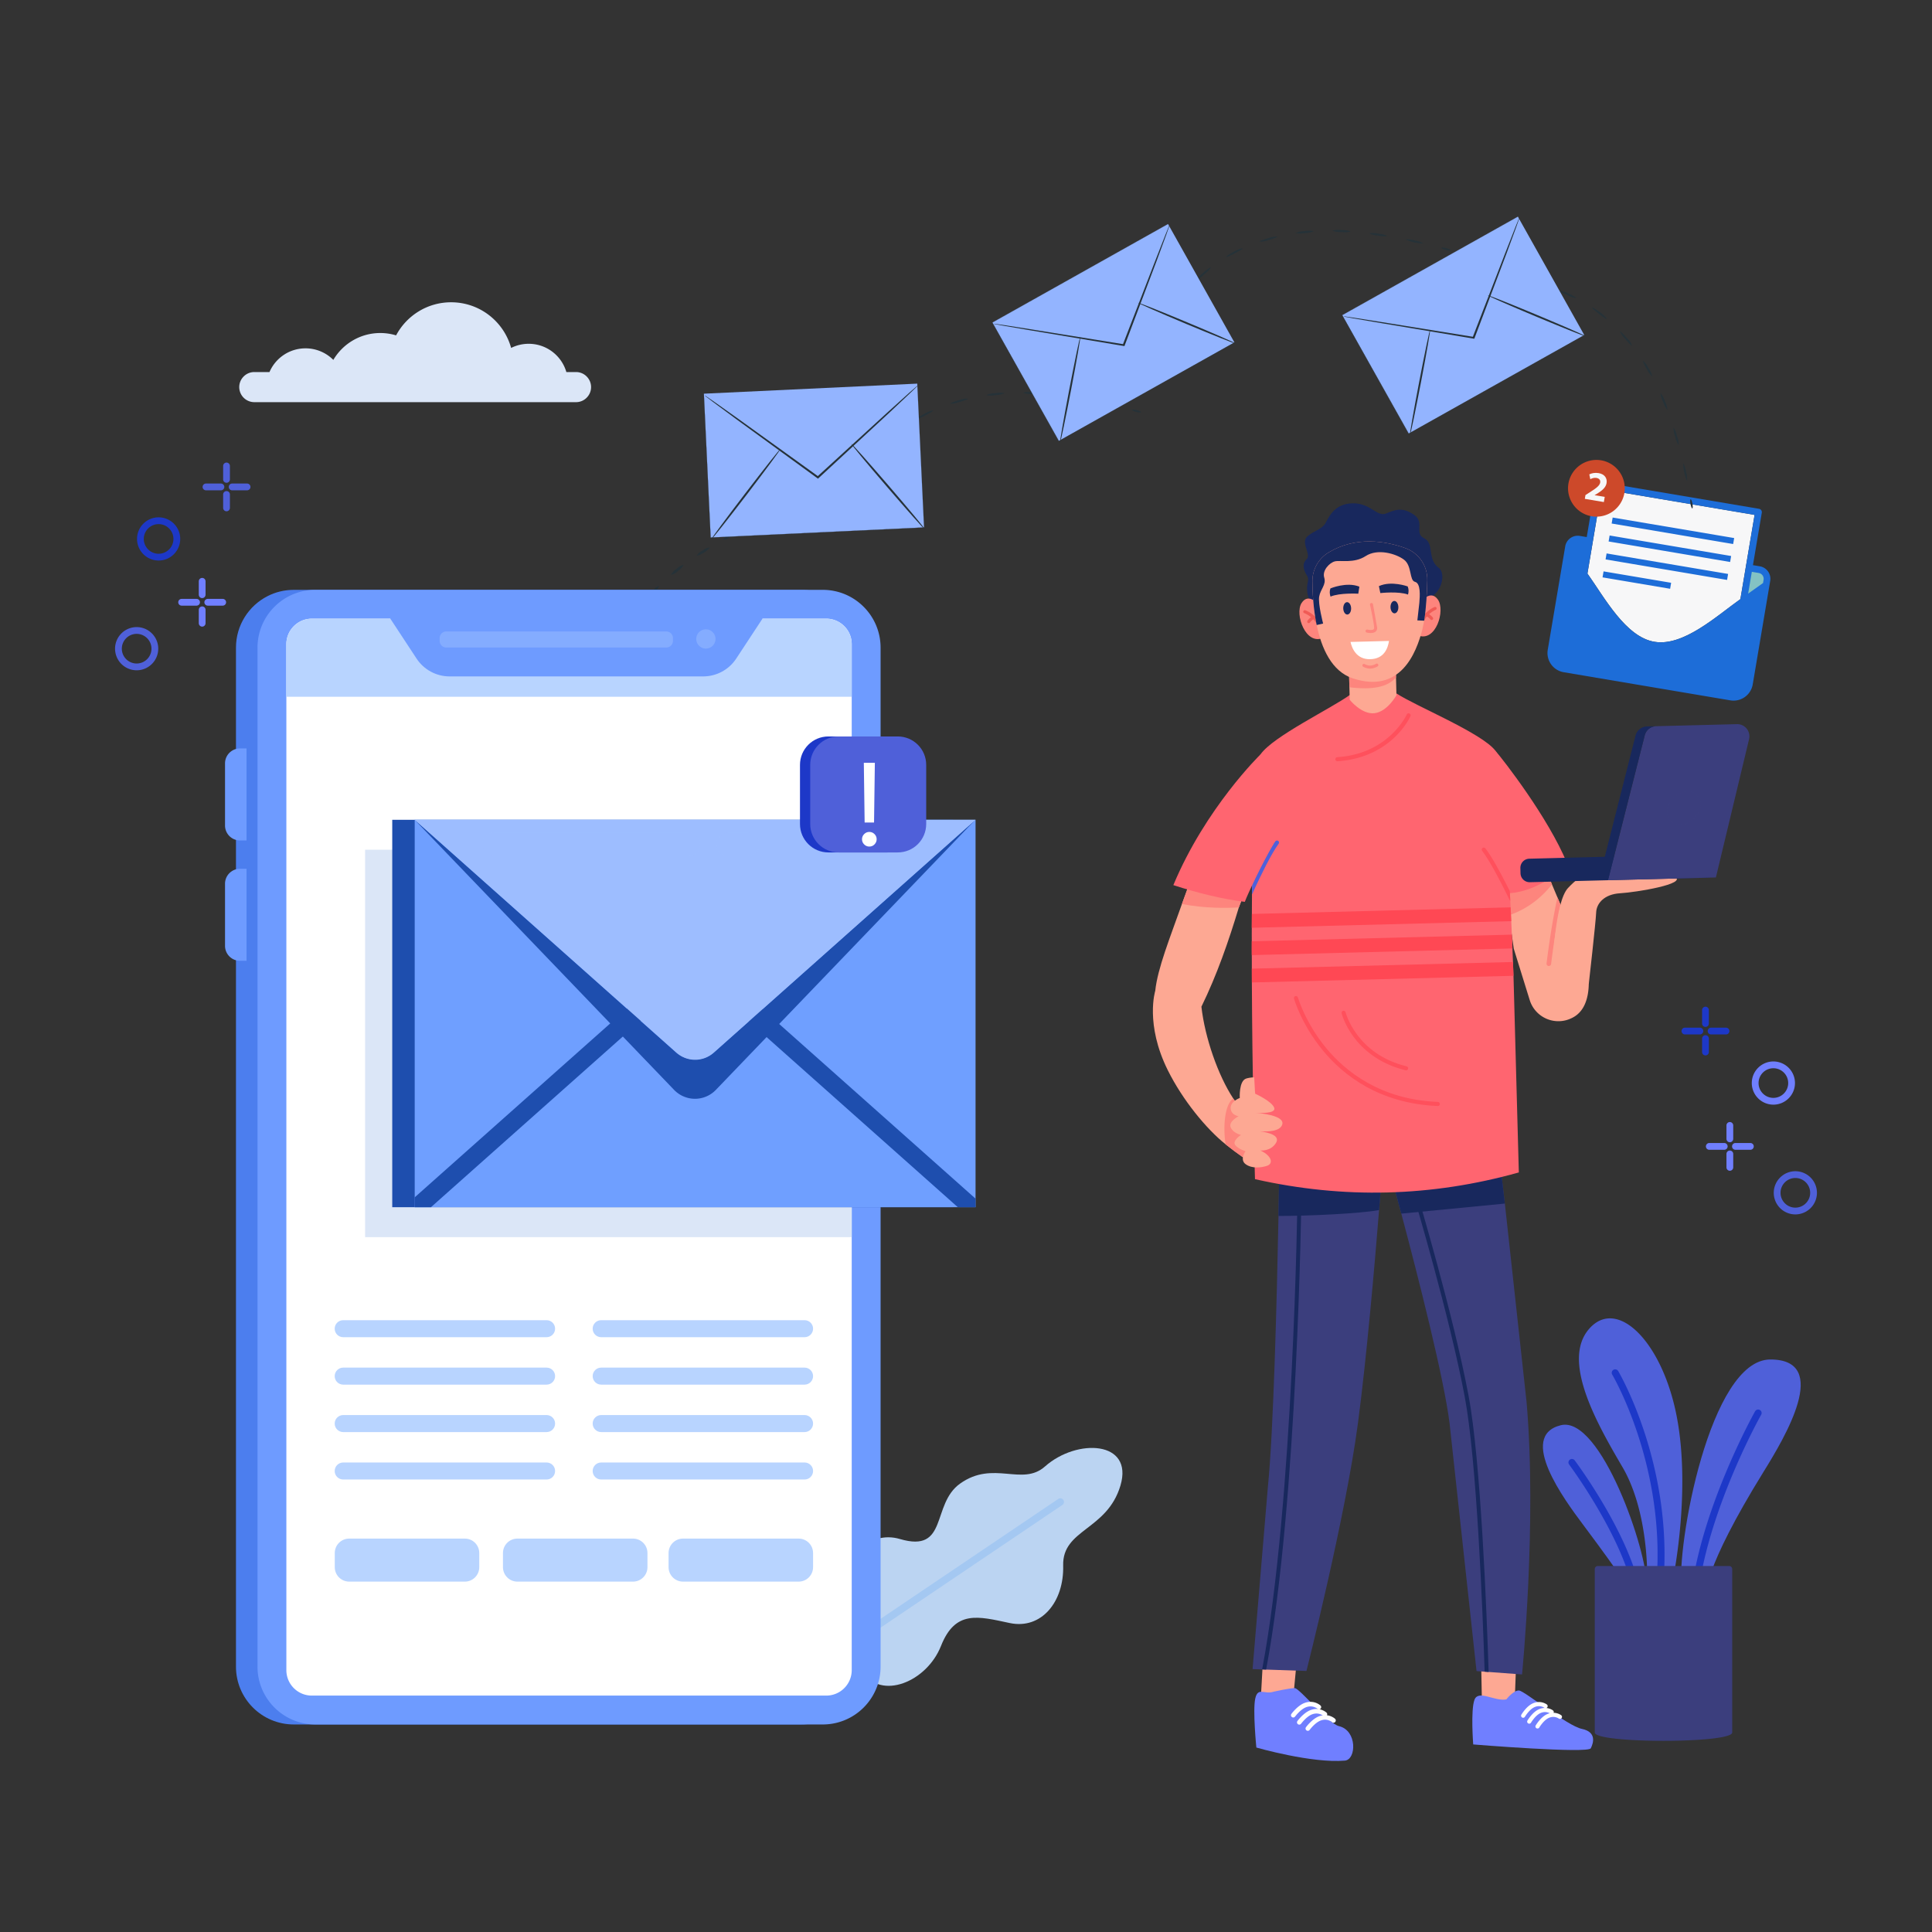 <svg xmlns="http://www.w3.org/2000/svg" xmlns:xlink="http://www.w3.org/1999/xlink" width="403" height="403" fill="none" xmlns:v="https://vecta.io/nano"><rect width="100%" height="100%" fill="#333333" stroke="none"/><style><![CDATA[.B{fill:#4f60d9}.C{fill:#fda893}.D{fill:#fd857d}.E{fill:#18285d}.F{fill:#1d38c8}.G{fill:#263238}.H{fill:#707fff}.I{fill:#3b3e7d}.J{fill:#ff6570}.K{fill:#9dbdff}.L{fill:#93b4ff}]]></style><path d="M131.235 169.118c.084-.039.418.396.764.994s.537 1.145.481 1.194-.416-.375-.764-.994-.577-1.137-.481-1.194zm-3.601-9.376a12.05 12.05 0 0 1 .846 2.375 11.32 11.32 0 0 1 .648 2.401c-.825-1.509-1.351-3.169-1.512-4.767l.018-.009zm-1.216-9.443c.196.808.292 1.609.285 2.37.091 1.276.148 2.311.039 2.295-.273-.814-.412-1.64-.407-2.413-.099-1.295-.023-2.292.083-2.252zm.774-8.679c.1.075.001 1.039-.165 2.201s-.337 2.08-.441 2.028-.097-1.072.062-2.264.437-2.038.544-1.965zm2.289-7.646c.097.099-.115.992-.506 2.014-.164.67-.446 1.242-.827 1.685-.105-.085.113-.981.476-2.001.166-.683.458-1.261.857-1.698zm3.512-6.477c-.146.684-.413 1.273-.784 1.731-.272.577-.649 1.038-1.11 1.36.142-.689.407-1.281.779-1.741.27-.578.649-1.037 1.115-1.35zm4.475-5.307c-.234.614-.581 1.115-1.021 1.474-.346.493-.794.848-1.317 1.043.228-.62.576-1.122 1.02-1.474.346-.492.795-.847 1.318-1.043zm5.12-4.347c-.297.549-.698.976-1.18 1.258a2.73 2.73 0 0 1-1.446.813c.291-.556.693-.984 1.18-1.258.396-.427.889-.704 1.446-.813zm5.516-3.66c-.757.892-1.712 1.492-2.801 1.761.328-.512.76-.89 1.271-1.11.43-.378.952-.6 1.53-.651zm4.284-2.48c.065.138-.202.419-.599.639s-.769.294-.835.169.202-.42.599-.64.769-.293.835-.168z" class="G"/><path d="M123.293 80.747c0 .862-.351 1.647-.923 2.216a3.1 3.1 0 0 1-2.212.924H53.04a3.15 3.15 0 0 1-3.136-3.14c0-.862.351-1.647.924-2.216a3.1 3.1 0 0 1 2.213-.924h3.172c1.253-2.912 4.146-4.946 7.514-4.946a8.17 8.17 0 0 1 5.802 2.411c1.977-3.353 5.624-5.606 9.799-5.606 1.148 0 2.252.174 3.296.489 2.184-4.106 6.501-6.902 11.476-6.902 5.975 0 11.002 4.034 12.519 9.524a8.16 8.16 0 0 1 3.661-.865c3.727 0 6.87 2.488 7.859 5.896h2.021c1.722-.001 3.134 1.412 3.134 3.139z" fill="#dbe6f7"/><path d="M233.718 309.871c-2.788 9.373-12.149 9.081-11.949 16.691s-4.582 13.384-11.153 11.989-11.333-2.789-14.332 4.779-12.556 11.352-16.341 5.377l-2.956-4.68-.811-1.285-.185-.294c-4.006-6.36-2.683-14.79 3.223-19.438 2.392-1.882 5.251-2.94 8.495-1.985 10.158 2.988 6.497-7.23 12.548-11.551 6.97-4.98 12.949.657 17.725-3.587 6.645-5.9 18.524-5.389 15.736 3.984z" fill="#bbd4f2"/><path d="M221.6 313.922l-44.612 30.105-.811-1.286 44.572-30.077a.76.76 0 0 1 1.055.204.76.76 0 0 1-.204 1.054z" fill="#a4c8f2"/><path d="M374.496 244.308a4.51 4.51 0 0 1 4.504 4.505 4.51 4.51 0 0 1-4.504 4.504 4.51 4.51 0 0 1-4.505-4.504 4.51 4.51 0 0 1 4.505-4.505zm0 1.413c-1.705 0-3.091 1.387-3.091 3.091s1.386 3.091 3.091 3.091 3.091-1.387 3.091-3.091-1.386-3.091-3.091-3.091z" class="B"/><path d="M369.913 221.413a4.51 4.51 0 0 1 4.505 4.505 4.51 4.51 0 0 1-4.505 4.504 4.51 4.51 0 0 1-4.504-4.504 4.51 4.51 0 0 1 4.504-4.505zm0 1.413c-1.705 0-3.091 1.387-3.091 3.092s1.387 3.091 3.091 3.091 3.092-1.387 3.092-3.091-1.387-3.092-3.092-3.092z" class="H"/><path d="M356.211 215.07c0 .39.317.706.707.706h3.116c.39 0 .706-.316.706-.706s-.317-.706-.706-.706h-3.116c-.391-.001-.707.315-.707.706zm-5.453 0c0 .39.317.706.707.706h3.115c.391 0 .707-.316.707-.706s-.317-.706-.707-.706h-3.115c-.39-.001-.707.315-.707.706zm4.285-4.374v2.799c0 .391.316.707.707.707s.706-.316.706-.707v-2.799c0-.39-.316-.707-.706-.707a.71.71 0 0 0-.707.707zm0 5.949v2.799a.71.71 0 0 0 .707.707c.391 0 .707-.317.707-.707v-2.799c0-.391-.317-.706-.707-.706s-.707.315-.707.706z" class="F"/><path d="M361.293 239.129a.71.71 0 0 0 .707.707h3.116c.39 0 .706-.317.706-.707a.71.71 0 0 0-.706-.707H362a.71.71 0 0 0-.707.707zm-5.453 0c0 .39.316.707.707.707h3.116a.71.71 0 0 0 .707-.707.71.71 0 0 0-.707-.707h-3.116c-.391 0-.707.317-.707.707zm4.285-4.374v2.8c0 .389.316.706.706.706s.706-.317.706-.706v-2.8c0-.39-.316-.706-.706-.706s-.706.316-.706.706zm0 5.948v2.8c0 .39.316.706.706.706s.706-.316.706-.706v-2.8c0-.389-.316-.706-.706-.706s-.706.317-.706.706z" class="H"/><path d="M33.009 135.311a4.51 4.51 0 0 1-4.505 4.505A4.51 4.51 0 0 1 24 135.311a4.51 4.51 0 0 1 4.505-4.504 4.51 4.51 0 0 1 4.505 4.504zm-7.596 0c0 1.704 1.387 3.091 3.091 3.091s3.091-1.387 3.091-3.091-1.387-3.091-3.091-3.091-3.091 1.386-3.091 3.091z" class="B"/><path d="M37.592 112.417a4.51 4.51 0 0 1-4.504 4.504 4.51 4.51 0 0 1-4.504-4.504 4.51 4.51 0 0 1 4.505-4.505 4.51 4.51 0 0 1 4.505 4.505zm-7.596 0c0 1.704 1.387 3.091 3.091 3.091s3.091-1.387 3.091-3.091-1.387-3.091-3.091-3.091-3.091 1.386-3.091 3.091z" class="F"/><path d="M46.79 101.569c0 .389-.317.706-.706.706h-3.116c-.39 0-.706-.317-.706-.706a.71.71 0 0 1 .706-.707h3.116c.39 0 .706.317.706.707zm5.453-.001c0 .39-.316.707-.706.707h-3.116c-.391 0-.706-.317-.706-.707s.317-.706.706-.706h3.116c.39 0 .706.317.706.706zm-4.285-4.373v2.8c0 .391-.316.707-.706.707s-.706-.317-.706-.707v-2.8c0-.39.316-.706.706-.706s.706.316.706.706zm0 5.948v2.8c0 .39-.316.706-.706.706s-.706-.316-.706-.706v-2.8c0-.39.316-.706.706-.706s.706.316.706.706z" class="B"/><path d="M41.708 125.628c0 .39-.316.706-.706.706h-3.116c-.391 0-.706-.316-.706-.706s.316-.706.706-.706h3.116c.39-.001.706.315.706.706zm5.454 0c0 .39-.317.706-.707.706h-3.116c-.391 0-.707-.316-.707-.706s.316-.706.707-.706h3.116c.391-.001.707.315.707.706zm-4.285-4.374v2.799c0 .39-.316.706-.706.706s-.706-.316-.706-.706v-2.799c0-.39.317-.706.706-.706s.706.316.706.706zm0 5.949v2.799c0 .39-.316.707-.706.707s-.706-.317-.706-.707v-2.799c0-.39.317-.706.706-.706s.706.315.706.706z" class="H"/><path d="M263.472 345.721l-.462 8.316 6.747.147.825-8.736-7.11.273z" class="C"/><path d="M265.687 352.868s3.473-.787 4.423-.732 7.05 7.418 9.178 7.919c3.861.908 3.636 6.981 1.257 7.193-6.879.612-18.479-2.724-18.479-2.724s-.783-7.833-.221-10.26 1.902-.749 3.842-1.396z" class="H"/><g fill="#fefdff"><path d="M271.103 359.736c-.124.022-.255-.005-.364-.084-.212-.154-.258-.45-.104-.662.051-.071 1.28-1.742 2.741-2.284 1.945-.723 3.265.478 3.32.529.192.178.202.479.023.671s-.479.202-.671.023c-.035-.032-.957-.846-2.342-.334-1.191.442-2.293 1.938-2.304 1.953a.48.48 0 0 1-.299.188z"/><path d="M269.846 358.251c-.123.022-.255-.005-.364-.084-.212-.154-.259-.45-.104-.662.051-.071 1.28-1.742 2.742-2.284 1.946-.723 3.264.477 3.319.53.192.178.202.479.023.67s-.478.203-.671.023c-.036-.032-.957-.846-2.342-.334-1.196.445-2.293 1.938-2.304 1.953a.48.48 0 0 1-.299.188zm3.041 2.775a.47.47 0 0 1-.364-.083c-.212-.154-.259-.451-.104-.664.051-.07 1.28-1.741 2.742-2.283 1.946-.725 3.264.478 3.319.529.192.179.202.479.023.671s-.479.202-.671.023c-.036-.032-.957-.847-2.342-.334-1.196.444-2.293 1.938-2.304 1.952a.47.47 0 0 1-.299.189z"/></g><path d="M288.282 244.384l-.395 5.192-.223 2.835c-.873 10.869-2.563 30.524-4.409 44.468-2.587 19.548-10.738 51.671-10.738 51.671l-8.414-.289-.832-.032-1.994-.066 3.189-37.967c1.178-11.636 1.879-39.169 2.217-56.557l.255-15.238 21.344 5.983z" class="I"/><g class="E"><path d="M288.282 244.384l-.395 5.192-.223 2.835c-3.881.725-14.553 1.228-20.981 1.228l.255-15.238 21.344 5.983z"/><path d="M271.471 249.434c-.008.667-.783 64.016-7.367 98.826l-.833-.033c6.593-34.703 7.368-98.142 7.376-98.801l.824.008z"/></g><path d="M316.238 347.318l-.276 7.502-6.858-.363-.155-7.966 7.289.827z" class="C"/><path d="M314.214 354.475s1.494-1.946 2.657-1.845 10.034 7.372 13.1 8.006 2.436 2.891 1.855 4.04-24.527-.799-24.527-.799-.553-7.145.263-9.315 4.239.394 6.652-.087z" class="H"/><g fill="#fefdff"><path d="M319.102 359.529a.43.43 0 0 1-.336-.043c-.205-.122-.273-.385-.153-.59.041-.069 1.004-1.687 2.278-2.305 1.694-.825 2.992.146 3.046.187a.43.43 0 0 1-.524.684c-.036-.026-.939-.68-2.146-.095-1.038.503-1.903 1.952-1.911 1.967a.43.43 0 0 1-.254.195z"/><path d="M317.836 358.297c-.109.031-.231.019-.337-.043a.43.43 0 0 1-.152-.59c.04-.068 1.004-1.686 2.277-2.304 1.696-.825 2.992.145 3.047.187a.431.431 0 0 1-.524.684c-.036-.026-.94-.681-2.146-.095-1.043.506-1.903 1.952-1.911 1.967-.059.098-.151.165-.254.194zm2.992 2.243a.43.43 0 0 1-.489-.633c.04-.069 1.004-1.686 2.278-2.304 1.696-.825 2.992.145 3.046.187a.431.431 0 0 1-.524.684c-.035-.027-.94-.681-2.146-.096-1.042.506-1.902 1.952-1.911 1.967-.059.098-.151.166-.254.195z"/></g><path d="M317.488 349.275l-6.971-.518-.831-.058-1.693-.127-5.614-51.613c-1.158-9.432-6.564-30.623-10.075-43.808l-2.393-8.843-.674-2.469 23.305-2.256.172 1.433 1.189 10.039 4.527 41.385c2.199 25.214-.942 56.835-.942 56.835z" class="I"/><g class="E"><path d="M313.904 251.056l-21.599 2.095-2.393-8.843 22.803-3.291 1.189 10.039z"/><path d="M310.516 348.756l-.831-.058c-.405-12.603-1.642-44.08-4.167-57.424-3.173-16.82-10.471-41.313-10.546-41.561l.794-.235c.075.248 7.385 24.783 10.563 41.645 2.541 13.428 3.789 45.055 4.187 57.633z"/></g><path d="M313.699 182.13l1.085 8.778.966 6.949 3.339 10.759a6.26 6.26 0 0 0 8.758 3.748l.18-.089c5.96-3.055 2.242-14.818 2.242-14.818l-1.147-.052c-.506-1.285-1.871-4.561-3.605-8.675l-.651-1.552-1.139-2.702-1.701-4.019-8.775-20.676c-1.617.831-.702 12.236.448 22.349z" class="C"/><path d="M313.699 182.13l1.085 8.778c4.422-1.488 7.319-4.354 8.943-6.432l-1.701-4.019-8.327 1.673zm9.314 19.365c.025.003.047.003.073.002.232-.006.432-.18.461-.416.704-5.655 1.461-9.84 1.971-12.351l-.651-1.551c-.482 2.215-1.414 6.929-2.269 13.783a.48.48 0 0 0 .415.533z" class="D"/><path d="M326.864 180.019s-.96 1.199-2.655 2.531c-2.05 1.621-5.848 3.646-9.647 3.775-.802-13.498-1.579-26.421-2.647-29.747 1.806 2.117 10.959 13.866 14.949 23.441z" class="J"/><path d="M323.888 201.743s.398-13.549 3.191-16.517 5.391-4.15 8.1-4.139 5.264.264 5.134 1.382c0 0 6.185-1.139 9.012.383s-8.122 3.285-11.383 3.475-4.926 2.069-4.996 4.019-1.539 14.896-1.539 14.896l-7.519-3.499z" class="C"/><path d="M316.813 244.561c-18.213 5.109-36.549 5.563-55.033 1.401-.19-5.241-.561-22.852-.651-41.024l-.008-2.884v-1.384l-.009-1.443-.008-1.442.008-1.442-.008-1.384.008-1.434.009-1.443.008-1.442.008-1.384.016-2.736v-.14l.025-1.846c.157-14.175.643-25.564 1.731-27.146 2.629-3.816 14.941-9.683 18.699-12.46l.008.601s2.472 3.099 5.159 2.794c2.439-.264 4.244-3.148 4.54-3.667 1.937 1.293 6.379 3.345 10.697 5.546 4.31 2.2 8.488 4.532 9.906 6.378 1.203 1.583 2.2 13.639 2.975 28.432v.041l.041.832v.041l.033.643.066 1.319.066 1.376.074 1.442.066 1.442.058 1.434.057 1.377.066 1.45.058 1.434.058 1.442.057 1.376.108 2.885 1.112 41.015z" class="J"/><path d="M278.884 158.781c-.184-.037-.327-.193-.339-.389-.015-.234.163-.437.397-.452 10.758-.692 14.451-8.812 14.487-8.894.095-.215.347-.313.561-.218s.313.345.219.56c-.039.089-.983 2.211-3.335 4.442-2.165 2.053-5.983 4.58-11.877 4.959a.42.42 0 0 1-.113-.008z" fill="#ff505c"/><path d="M315.238 192.146l-54.128 1.379.01-1.446.011-1.437 53.971-1.375.068 1.436.068 1.443zm.24 5.695l-54.365 1.385-.005-1.437.003-1.446 54.247-1.382.06 1.444.06 1.436zm.224 5.704l-54.57 1.39-.01-2.882 54.468-1.388.112 2.88z" fill="#ff4854"/><path d="M309.166 177.482c1.631 2.092 4.057 6.862 5.148 9.068l.365.749.198.411c.036.075.089.135.155.176l-.065-1.318-.033-.647-.001-.036-.782-1.556c-1.237-2.422-2.998-5.683-4.313-7.37-.144-.186-.412-.218-.598-.074s-.216.413-.074.597zm-9.231 53.221c.222-.006.405-.183.414-.408.009-.235-.173-.433-.408-.442-11.993-.48-19.288-6.366-23.298-11.217-4.358-5.276-5.894-10.512-5.908-10.564-.066-.226-.3-.357-.526-.292s-.357.3-.292.526c.063.219 1.587 5.434 6.048 10.844 4.121 4.998 11.619 11.059 23.942 11.553.009.001.019.001.028 0zm-6.622-7.438c.188-.005.356-.135.402-.326.055-.228-.085-.458-.313-.514-10.475-2.547-12.704-11.185-12.726-11.272-.056-.228-.286-.368-.514-.312s-.368.285-.312.513c.023.095.584 2.349 2.514 4.955 1.776 2.397 5.098 5.547 10.837 6.943.038.009.075.014.112.013z" fill="#ff505c"/><path d="M266.716 175.996c-1.582 2.135-3.881 6.964-4.919 9.197l-.347.758c-.115.256-.181.404-.181.42-.025.058-.066.108-.115.149v-.14l.025-1.846c.197-.453.453-.989.725-1.566 1.178-2.448 2.859-5.752 4.128-7.475.141-.189.404-.23.594-.09s.231.412.09.593z" class="B"/><path d="M319.121 184.021l36.903-.94c1.052-.027 1.884-.902 1.857-1.955l-.028-1.089c-.027-1.053-.901-1.884-1.955-1.858l-36.902.94a1.91 1.91 0 0 0-1.857 1.955l.028 1.09c.027 1.053.902 1.884 1.954 1.857z" class="E"/><path d="M357.921 183.033l6.923-28.855a2.54 2.54 0 0 0-2.531-3.127l-16.84.429c-1.136.029-2.114.81-2.394 1.912l-7.662 30.214 22.504-.573z" class="I"/><path d="M343.079 153.392l-7.599 29.965-1.924.049 7.599-29.965a2.54 2.54 0 0 1 2.394-1.914l1.925-.049c-1.137.03-2.113.812-2.395 1.914z" class="E"/><g opacity=".5" class="I"><path d="M347.799 168.639c-.389 1.902.827 3.405 2.718 3.356s3.738-1.628 4.128-3.53-.828-3.404-2.718-3.356-3.738 1.629-4.128 3.53z"/></g><path d="M274.15 125.3s-1.119.575-1.44-1.621.569-2.589-.092-3.63-1.119-2.405-.086-3.383-1.154-3.383.041-4.63 3.172-1.555 3.93-2.95 1.944-4.057 5.696-4.099 5.028 2.947 6.991 2.103 3.408-1.304 5.749.277-.037 3.862 2.133 4.918.547 4.324 3.038 6.165c1.877 1.388.102 7.033-3.647 6.282s-22.313.568-22.313.568z" class="E"/><path d="M275.101 126.175s-2.132-2.696-3.607-.384.863 8.971 4.575 7.237l-.968-6.853z" class="D"/><g fill="#f05b56"><path d="M275.196 130.973a.32.32 0 0 1-.312-.224c-.635-2.058-2.804-2.844-2.825-2.851-.165-.059-.252-.239-.194-.405s.239-.252.404-.195c.102.036 2.491.894 3.222 3.264.052.167-.042.345-.21.396-.028.01-.057.014-.085.015z"/><path d="M273.002 129.984a.31.31 0 0 1-.173-.046c-.15-.091-.197-.286-.106-.436.014-.025.38-.614 1.166-.99.157-.075.347-.009.422.15s.01.347-.149.422c-.607.291-.895.744-.897.748-.059.096-.159.15-.263.152z"/></g><path d="M296.349 125.634s1.992-2.802 3.583-.568-.405 9.003-4.2 7.461l.617-6.893z" class="D"/><g fill="#f05b56"><path d="M296.497 130.431c.139-.003.264-.098.3-.239.529-2.088 2.655-2.983 2.676-2.992.163-.066.24-.252.173-.413s-.251-.24-.413-.174c-.099.04-2.442 1.019-3.051 3.423-.043.17.06.342.23.386.029.006.057.01.085.009z"/><path d="M298.639 129.332c.059-.002.117-.019.169-.056.145-.099.182-.296.084-.441-.016-.023-.411-.594-1.214-.929-.161-.068-.348.009-.415.17s.009.348.171.415c.621.26.932.696.934.7.063.094.167.143.271.141z"/></g><path d="M291.12 138.342l.17 6.677s-1.904 3.451-4.592 3.751-5.155-2.798-5.155-2.798l-.177-6.912 9.754-.718z" class="C"/><path d="M291.12 138.342l.076 2.963c-1.756 2.051-4.952 2.634-9.719 2.054l-.109-4.298 9.752-.719z" class="D"/><path d="M297.723 121.016c-.058 2.597-.223 5.848-.651 8.456l-.373 1.812c-1.28 4.955-4.579 13.482-14.508 10.219-4.385-1.441-6.523-6.23-7.546-11.13-.693-3.327-.871-6.703-.889-9.118-.015-2.466 1.273-4.752 3.386-6.022 5.724-3.441 11.883-2.369 15.957-.921 2.828 1.004 4.69 3.709 4.624 6.704z" class="C"/><path d="M281.833 126.876c.018.713-.335 1.299-.788 1.311s-.835-.557-.853-1.27.334-1.3.788-1.311.834.557.853 1.27zm9.856-.252c.018.713-.335 1.3-.788 1.312s-.835-.558-.853-1.27.334-1.3.788-1.312.834.558.853 1.27zm1.946-4.301s-3.424-1.254-6.006-.06l.299 1.446s3.823-.422 5.773.311c.159-.563.169-1.129-.066-1.697zm-16.12.417s3.381-1.437 6.04-.368l-.226 1.469s-3.868-.228-5.792.609c-.189-.557-.229-1.126-.022-1.71z" class="E"/><path d="M286.254 132.023a3.37 3.37 0 0 1-1.171-.082c-.17-.043-.272-.215-.228-.385s.215-.273.385-.229c.3.075 1.006.162 1.278-.056.052-.042.12-.121.113-.314-.038-1.114-.849-4.75-.858-4.788a.32.32 0 0 1 .241-.379c.172-.038.34.07.379.241l.873 4.903c.016.441-.182.696-.35.831-.186.148-.421.225-.662.258z" class="D"/><path d="M281.706 133.902c.293 1.298 1.216 3.675 4.118 3.601 2.91-.074 3.67-2.287 3.912-3.805l-8.03.204z" fill="#fff"/><path d="M285.835 139.47c.821-.02 1.506-.454 1.535-.473.148-.094.191-.291.096-.438s-.291-.19-.439-.096c-.005.003-.569.356-1.209.372-.586.015-1.157-.307-1.162-.311-.152-.088-.346-.037-.434.115s-.037.345.115.433c.029.019.723.418 1.498.398z" class="D"/><path d="M297.723 121.016c-.058 2.597-.223 5.848-.651 8.456l-1.421-.065.409-3.631c.122-1.431.324-4.106-.902-4.408s-.588-3.36-2.312-4.637-5.51-2.348-7.964-.749-5.311.821-6.452 1.117-2.665 1.918-2.206 3.388-.782 2.401-1.051 3.94.82 5.639.82 5.639l-1.348.307c-.693-3.327-.871-6.703-.889-9.118-.015-2.466 1.273-4.752 3.386-6.022 5.724-3.441 11.883-2.369 15.957-.921 2.828 1.004 4.69 3.709 4.624 6.704z" class="E"/><path d="M263.688 237.46l-3.387 4.623s-1.961-1.228-4.623-3.362c-.008-.009-.008-.009-.017-.017-4.054-3.238-8.977-9.253-12.056-15.439-4.807-9.66-2.629-16.59-2.629-16.59.478-4.648 3.082-11.088 5.563-18.101l2.307-6.321 7.574 1.739 3.238 1.995-1.244 3.288c-2.143 7.098-4.566 14.078-7.808 20.714.733 6.502 3.481 14.351 6.654 19.164 3.28 4.994 6.428 8.307 6.428 8.307z" class="C"/><path d="M263.688 237.46l-3.387 4.623s-1.961-1.228-4.623-3.362l-.016-.017c-.586-3.494-.231-8.43 1.598-9.551 3.28 4.994 6.428 8.307 6.428 8.307z" class="D"/><path d="M261.88 232.125c.681.045 4.315.225 3.922-1.018-.433-1.371-4-2.978-4-2.978s-.02-.07.014-.162l-.039-.293-.157-2.948c-.689.005-1.322.139-1.665.245-1.563.484-1.349 4.06-1.349 4.06s-1.971.705-1.899 2.148 1.66 1.66 1.66 1.66-2.169 1.083-1.662 2.31 2.151 1.588 2.151 1.588-1.861 1.227-1.211 2.093 2.166 1.3 2.166 1.3-1.298 1.757.022 2.715 3.258.749 4.506.316 1.031-2.022-1.423-3.176c0 0 2.165.217 3.247-1.588.904-1.505-1.4-2.155-3.364-2.414 1.543.104 4.207.06 4.664-1.412.599-1.93-4.749-2.386-5.583-2.446z" class="C"/><path d="M259.658 185.987l-1.244 3.288c-2.514.156-7.013.231-11.875-.701l2.307-6.321 7.574 1.739 3.238 1.995z" class="D"/><path d="M262.905 157.391s-11.423 11.109-18.154 27.239c5.275 1.706 10.269 2.913 14.906 3.49.548-1.497 3.432-7.696 5.985-12.072l-2.737-18.657z" class="J"/><path d="M349.063 328.888s-.673.657-2.051.759a5.15 5.15 0 0 1-1.445-.097c-.585-.106-1.248-.315-1.983-.662 0 0 .319-13.549-5.16-22.882s-12.732-22.225-6.929-28.835 15.15 2.577 18.21 18.051c3.067 15.475-.642 33.666-.642 33.666z" class="B"/><path d="M347.012 329.647a5.15 5.15 0 0 1-1.445-.097c1.76-24.052-9.159-42.63-9.269-42.819-.208-.344-.097-.788.246-.996a.73.73 0 0 1 .996.251c.116.189 11.267 19.135 9.472 43.661z" class="F"/><path d="M367.854 307.021c-12.819 20.725-11.934 25.517-11.934 25.517l-1.683-.3-1.431-.251-2.042-.362c-1.136-9.193 5.924-48.047 18.511-48.047 12.815 0 2.946 16.388-1.421 23.443z" class="B"/><path d="M367.37 295.096c-.121.204-10.856 19.353-13.133 37.143l-1.432-.252c2.341-18.076 13.182-37.398 13.298-37.606a.73.73 0 0 1 .991-.271c.349.199.47.639.276.986z" class="F"/><path d="M343.468 330.725l-1.475.397-1.412.382-.846.228c.053-.184-.59-1.77-9.608-13.82-3.724-4.981-13.657-18.375-4.55-20.624 8.35-2.061 18.132 26.498 17.891 33.437z" class="B"/><path d="M341.993 331.122l-1.412.382c-2.602-11.61-13.158-25.861-13.274-26.016a.73.73 0 0 1 .15-1.015c.32-.237.774-.174 1.015.15.465.628 10.842 14.623 13.521 26.499z" class="F"/><path d="M361.327 361.385c0 2.32-28.671 2.32-28.671 0v-34.091a.64.64 0 0 1 .639-.639h27.393a.64.64 0 0 1 .639.639v34.091z" class="I"/><path d="M49.221 135.1v212.547c0 6.663 5.399 12.063 12.062 12.063h105.844c3.347 0 6.374-1.363 8.561-3.562 2.164-2.182 3.501-5.185 3.501-8.501V135.1c0-6.663-5.399-12.062-12.062-12.062H61.283c-1.97 0-3.829.471-5.471 1.309-3.914 1.994-6.591 6.06-6.591 10.753z" fill="#4c7eee"/><g fill="#6e9bff"><path d="M53.714 135.1v212.547c0 6.663 5.399 12.063 12.062 12.063H171.62a12.03 12.03 0 0 0 8.56-3.562c2.164-2.182 3.503-5.185 3.503-8.501V135.1c0-6.663-5.4-12.062-12.063-12.062H65.776a12 12 0 0 0-5.471 1.309c-3.914 1.994-6.591 6.06-6.591 10.753zm-2.287 40.212h-1.37a3.12 3.12 0 0 1-3.118-3.119v-12.959a3.12 3.12 0 0 1 3.118-3.118h1.37v19.196zm0 25.104h-1.37a3.12 3.12 0 0 1-3.118-3.118v-12.959a3.12 3.12 0 0 1 3.118-3.118h1.37v19.195z"/><path d="M183.683 175.312h1.073c1.35 0 2.443-1.095 2.443-2.444V158.56c0-1.35-1.093-2.444-2.443-2.444h-1.073v19.196z"/></g><path d="M177.663 134.369v214.006a5.29 5.29 0 0 1-.422 2.078 5.31 5.31 0 0 1-4.891 3.235H65.046c-2.931 0-5.313-2.374-5.313-5.314V134.369c0-.297.022-.589.072-.874.299-1.807 1.516-3.308 3.154-4.017.342-.144.698-.256 1.07-.326a5.17 5.17 0 0 1 1.018-.098H172.35c2.934 0 5.313 2.381 5.313 5.315z" fill="#fff"/><path d="M177.663 134.369v10.973H59.733v-10.973c0-.297.022-.589.072-.874.299-1.807 1.516-3.308 3.154-4.017.342-.144.698-.256 1.07-.326a5.17 5.17 0 0 1 1.018-.098H172.35c2.934 0 5.313 2.381 5.313 5.315z" fill="#b8d4ff"/><path d="M159.044 129.048l-5.472 8.326c-1.526 2.322-4.119 3.721-6.898 3.721H93.791c-2.78 0-5.372-1.398-6.899-3.721l-5.472-8.326c0-.863.706-1.57 1.571-1.57h74.483c.863 0 1.57.708 1.57 1.57z" fill="#6e9bff"/><g fill="#b8d4ff"><path opacity=".3" d="M138.994 135.067H93.083a1.38 1.38 0 0 1-1.375-1.375v-.599a1.38 1.38 0 0 1 1.375-1.374h45.911a1.38 1.38 0 0 1 1.375 1.374v.599a1.38 1.38 0 0 1-1.375 1.375zm10.257-1.785a2.01 2.01 0 0 1-2.009 2.009 2.01 2.01 0 0 1-2.009-2.009 2.01 2.01 0 0 1 2.009-2.009 2.01 2.01 0 0 1 2.009 2.009z"/><use xlink:href="#B"/><path d="M123.625 277.153c0 .981.795 1.775 1.776 1.775h42.426c.98 0 1.775-.794 1.775-1.775s-.795-1.775-1.775-1.775h-42.426c-.981.001-1.776.795-1.776 1.775z"/><use xlink:href="#B" y="9.896"/><path d="M123.626 287.049c0 .981.794 1.775 1.775 1.775h42.426c.98 0 1.775-.794 1.775-1.775s-.794-1.775-1.775-1.775h-42.426c-.981.001-1.775.795-1.775 1.775zm-53.812 9.896c0 .979.794 1.775 1.775 1.775h42.425c.98 0 1.775-.795 1.775-1.775s-.794-1.776-1.775-1.776H71.589c-.981.001-1.775.796-1.775 1.776zm53.812 0c0 .979.794 1.775 1.775 1.775h42.426c.98 0 1.775-.795 1.775-1.775s-.794-1.776-1.775-1.776h-42.426c-.981.001-1.775.796-1.775 1.776zm-53.812 9.895c0 .98.794 1.775 1.775 1.775h42.425c.98 0 1.775-.794 1.775-1.775s-.794-1.775-1.775-1.775H71.589c-.981 0-1.775.796-1.775 1.775zm53.812 0c0 .98.794 1.775 1.775 1.775h42.426c.98 0 1.775-.794 1.775-1.775s-.794-1.775-1.775-1.775h-42.426c-.981 0-1.775.796-1.775 1.775zm-26.669 23.074H72.844c-1.665 0-3.015-1.35-3.015-3.014v-2.948c0-1.666 1.35-3.015 3.015-3.015h24.112c1.665 0 3.015 1.349 3.015 3.015v2.948c0 1.664-1.35 3.014-3.014 3.014zm35.083 0h-24.111c-1.666 0-3.016-1.35-3.016-3.014v-2.948c0-1.666 1.35-3.015 3.016-3.015h24.111c1.666 0 3.015 1.349 3.015 3.015v2.948c.001 1.664-1.349 3.014-3.015 3.014zm34.546 0h-24.112c-1.665 0-3.015-1.35-3.015-3.014v-2.948c0-1.666 1.35-3.015 3.015-3.015h24.112c1.665 0 3.014 1.349 3.014 3.015v2.948c0 1.664-1.349 3.014-3.014 3.014z"/></g><path d="M177.663 177.247v80.812H76.159v-80.812h4.668l-.043-.046.051.046h96.828z" fill="#dbe6f7"/><path d="M198.809 171.003H81.819v80.812h116.99v-80.812z" fill="#1e4eae"/><path d="M203.493 171.003H86.503v80.812h116.99v-80.812z" fill="#6f9fff"/><g fill="#1e4eae"><path d="M86.443 170.956l54.171 56.388a6.04 6.04 0 0 0 8.708 0l54.17-56.388-54.509 48.516a6.04 6.04 0 0 1-8.029 0l-54.511-48.516z"/><path d="M133.727 212.825l-43.835 38.99h-3.389v-2.06l44.704-39.762 2.52 2.832zm69.765 37.204v1.786h-3.695l-43.836-38.99 2.52-2.832 45.011 40.036z"/></g><path d="M86.5 171.002l54.639 48.594a5.8 5.8 0 0 0 7.712 0l54.64-48.594H86.5z" class="K"/><g opacity=".5" class="K"><path d="M143.581 178.568h-40.494a2.44 2.44 0 0 1-2.439-2.44 2.44 2.44 0 0 1 2.439-2.439h40.494a2.44 2.44 0 0 1 2.439 2.439 2.44 2.44 0 0 1-2.439 2.44z"/></g><g opacity=".5" class="K"><path d="M155.973 178.568h-4.098a2.44 2.44 0 0 1-2.44-2.44 2.44 2.44 0 0 1 2.44-2.439h4.098a2.44 2.44 0 0 1 2.439 2.439 2.44 2.44 0 0 1-2.439 2.44z"/></g><path d="M185.137 177.809h-12.344c-3.271 0-5.923-2.652-5.923-5.924v-12.343c0-3.271 2.652-5.923 5.922-5.923h12.345c3.271 0 5.922 2.652 5.922 5.923v12.343c0 3.273-2.652 5.924-5.922 5.924z" class="F"/><path d="M187.275 177.809h-12.343c-3.272 0-5.924-2.652-5.924-5.924v-12.343c0-3.271 2.652-5.923 5.923-5.923h12.343c3.272 0 5.924 2.652 5.924 5.923v12.343c0 3.273-2.652 5.924-5.923 5.924z" class="B"/><path d="M182.488 159.119l-.169 12.456h-1.963l-.17-12.456h2.302zm-1.151 17.465c-.417 0-.775-.149-1.074-.448s-.449-.658-.449-1.075.15-.776.449-1.075.657-.448 1.074-.448.776.149 1.075.448.448.658.448 1.075a1.44 1.44 0 0 1-.211.762 1.59 1.59 0 0 1-.55.558c-.226.135-.48.203-.762.203z" fill="#fff"/><path d="M327.574 114.265l-.149.879.305.425 2.388 3.337.483-2.855.459-2.714-1.75-.296c-.819-.138-1.6.412-1.736 1.224z" fill="#1d6dd8"/><path d="M366.904 119.388l-1.811-.305-.449 2.661-.481 2.846 3.451-2.347.442-.301.138-.814c.139-.815-.44-1.596-1.29-1.74z" fill="#83c2c3"/><path d="M334.099 102.019l-1.73 10.248-.117.692-.116.692-.377 2.244-.633 3.748.048.066c3.517 4.944 7.918 13.147 13.907 14.16.009.001.019.003.03.005 6.003 1.004 12.875-5.308 17.843-8.841l.079-.055.63-3.739.371-2.202.116-.692.116-.693 1.731-10.248-31.898-5.385z" fill="#f7f7f8"/><path d="M367.089 118.128l-1.438-.243 1.847-10.941c.064-.383-.193-.744-.576-.811l-33.283-5.62c-.383-.064-.747.193-.811.576l-1.847 10.941-1.438-.243a2.65 2.65 0 0 0-3.048 2.168l-3.647 21.592a4.06 4.06 0 0 0 3.323 4.672l34.762 5.87a4.06 4.06 0 0 0 4.672-3.323l3.647-21.592a2.64 2.64 0 0 0-2.163-3.046zm-35.332-2.233l.377-2.244.116-.692.116-.692 1.731-10.248 31.896 5.386-1.731 10.248-.116.692-.116.692-.371 2.202-.631 3.739-.079.055c-4.966 3.533-11.84 9.846-17.842 8.841-.01-.002-.019-.003-.03-.005-5.99-1.012-10.393-9.216-13.908-14.16l-.047-.066.635-3.748zm-3.996-.979l.124-.727a1.24 1.24 0 0 1 1.426-1.015l1.438.243-.38 2.243-.397 2.361-1.961-2.756-.25-.349zm39.994 6.699l-.353.252-2.755 1.959.399-2.352.371-2.2 1.438.243a1.24 1.24 0 0 1 1.013 1.427l-.113.671zm-31.368-13.661l-.21 1.248 25.345 4.279.211-1.248-25.346-4.279zm-.632 3.745l-.211 1.248 25.346 4.279.211-1.248-25.346-4.279zm-.635 3.742l-.21 1.248 25.346 4.28.21-1.249-25.346-4.279zm-.631 3.744l-.211 1.248 14.097 2.38.211-1.248-14.097-2.38z" fill="#1d6dd8"/><path d="M338.139 102.72c-.479 2.839-3.17 4.755-6.011 4.274s-4.755-3.17-4.274-6.011 3.17-4.755 6.012-4.274 4.754 3.172 4.273 6.011z" fill="#cf545c"/><path d="M332.012 107.689a5.93 5.93 0 0 1-4.85-6.822 5.93 5.93 0 0 1 6.822-4.85 5.93 5.93 0 0 1 4.85 6.822 5.93 5.93 0 0 1-6.822 4.85z" fill="#cd492a"/><path d="M330.584 104.057l.133-.792.834-.532c1.409-.888 2.111-1.417 2.236-2.069.078-.457-.138-.864-.784-.974-.483-.081-.946.089-1.276.264l-.21-1.002c.476-.248 1.173-.395 1.932-.269 1.268.214 1.84 1.073 1.668 2.089-.159.939-.966 1.573-1.9 2.161l-.589.344-.004.016 2.11.356-.182 1.077-3.968-.669z" fill="#f7f7f8"/><path d="M313.87 59.922c.015.107-.37.298-.879.436s-.952.128-.978.046.354-.303.879-.436.953-.175.978-.046zm7.65-.175a6.07 6.07 0 0 1-1.926-.028 5.94 5.94 0 0 1-1.91-.255c1.275-.296 2.61-.206 3.833.26l.003.023zm7.275 2.456a5.76 5.76 0 0 1-1.822-.639c-.97-.412-1.754-.764-1.722-.877.657.028 1.299.207 1.876.523.985.41 1.717.893 1.668.993zm6.348 4.325c-.075.08-.777-.415-1.616-1.062s-1.494-1.202-1.437-1.295.819.324 1.681.975 1.445 1.294 1.372 1.381zm5.305 5.566c-.092.067-.721-.523-1.415-1.36a4.92 4.92 0 0 1-1.111-1.579c.082-.081.712.517 1.41 1.322a4.74 4.74 0 0 1 1.116 1.617zm4.213 6.433c-.485-.434-.878-.961-1.154-1.55a5.1 5.1 0 0 1-.817-1.758c.489.431.884.959 1.161 1.549.384.527.66 1.125.81 1.759zm3.167 7.015a4.88 4.88 0 0 1-.919-1.706 4.75 4.75 0 0 1-.544-1.857c.422.498.735 1.079.919 1.706a4.78 4.78 0 0 1 .544 1.857zm2.334 7.337a5.03 5.03 0 0 1-.729-1.793 4.84 4.84 0 0 1-.349-1.906c.364.541.612 1.152.729 1.793a4.65 4.65 0 0 1 .349 1.906zm1.751 7.492a9.33 9.33 0 0 1-.816-3.766 4.77 4.77 0 0 1 .603 1.834 4.69 4.69 0 0 1 .213 1.932zm1.088 5.675c-.114.015-.277-.389-.37-.912s-.083-.957.023-.979.277.389.37.911.083.958-.023.98zM244.272 68.38c.102.032.115.461.027.981s-.283.918-.368.907-.127-.449-.027-.981.241-.939.368-.907zm3.046-7.019a6.07 6.07 0 0 1-.832 1.737 5.97 5.97 0 0 1-1.032 1.627 6.58 6.58 0 0 1 1.842-3.371l.022.007zm5.278-5.576a5.79 5.79 0 0 1-1.343 1.387c-.781.708-1.429 1.272-1.518 1.196a4.28 4.28 0 0 1 1.261-1.484c.785-.723 1.53-1.184 1.6-1.099zm6.587-3.952c.042.101-.702.531-1.641 1.022s-1.717.853-1.778.763.637-.608 1.59-1.118 1.781-.77 1.829-.666zm7.277-2.485c.022.111-.778.436-1.828.715a4.92 4.92 0 0 1-1.9.347c-.039-.108.768-.431 1.791-.726a4.75 4.75 0 0 1 1.937-.336zm7.606-1.13c-.597.259-1.24.394-1.891.398a5.11 5.11 0 0 1-1.939.006 4.77 4.77 0 0 1 1.893-.405 4.91 4.91 0 0 1 1.937.002zm7.697.065a4.89 4.89 0 0 1-1.934.12 4.76 4.76 0 0 1-1.914-.284 4.67 4.67 0 0 1 1.934-.12 4.78 4.78 0 0 1 1.914.284zm7.639.954a5.02 5.02 0 0 1-1.934-.089 4.83 4.83 0 0 1-1.877-.482 4.76 4.76 0 0 1 1.934.089c.653.028 1.292.192 1.877.482zm7.537 1.55a9.31 9.31 0 0 1-3.761-.837 4.76 4.76 0 0 1 1.917.221 4.69 4.69 0 0 1 1.844.616zm5.608 1.39c-.034.11-.469.089-.982-.045s-.905-.327-.88-.432.469-.088.982.045.905.327.88.432zM179.744 102.18c.102.032.115.462.027.981s-.283.918-.368.908-.127-.449-.027-.981.24-.939.368-.908zm3.046-7.019a6.09 6.09 0 0 1-.833 1.737 5.92 5.92 0 0 1-1.032 1.627c.266-1.282.907-2.456 1.843-3.371l.022.007zm5.278-5.576a5.8 5.8 0 0 1-1.343 1.387c-.781.708-1.429 1.272-1.518 1.196a4.28 4.28 0 0 1 1.261-1.484c.785-.723 1.53-1.184 1.6-1.099zm6.587-3.951c.041.101-.702.531-1.641 1.022s-1.718.853-1.778.763.637-.608 1.59-1.118 1.78-.77 1.829-.666zm7.276-2.485c.022.111-.777.436-1.828.715-.604.24-1.249.358-1.899.347-.039-.108.768-.431 1.791-.726.615-.246 1.274-.36 1.936-.336zm7.607-1.13a4.83 4.83 0 0 1-1.891.398 5.11 5.11 0 0 1-1.939.006 4.78 4.78 0 0 1 1.893-.406 4.91 4.91 0 0 1 1.937.002zm7.697.064a4.89 4.89 0 0 1-1.934.12 4.76 4.76 0 0 1-1.914-.284 4.67 4.67 0 0 1 1.934-.12 4.78 4.78 0 0 1 1.914.284zm7.639.955a5.02 5.02 0 0 1-1.934-.089 4.83 4.83 0 0 1-1.877-.482 4.76 4.76 0 0 1 1.934.089 4.66 4.66 0 0 1 1.877.482zm7.537 1.55c-1.299-.014-2.58-.299-3.761-.837a4.76 4.76 0 0 1 1.917.221c.651.074 1.279.284 1.844.616zm5.608 1.39c-.034.11-.469.088-.983-.046s-.904-.327-.879-.432.469-.088.982.046.904.327.88.432zm74.933-15.287a3.84 3.84 0 0 1 .772 1.341c.26.451.421.951.473 1.469a3.87 3.87 0 0 1-.772-1.341 3.95 3.95 0 0 1-.473-1.469zm-1.544-3.45c.08-.034.213.076.296.255s.081.346-.002.388-.212-.076-.29-.257-.105-.342-.004-.386z" class="G"/><path d="M316.618 45.186l-36.644 20.551 13.854 24.703 36.644-20.551-13.854-24.703z" class="L"/><g class="G"><path d="M293.824 90.475l-13.872-24.708 36.662-20.556 13.874 24.714-36.664 20.551zm-13.822-24.716l13.855 24.669 36.616-20.537-13.854-24.669-36.617 20.537z"/><path d="M316.918 45.454c-.036.179-.089.353-.158.522l-.517 1.469-1.978 5.372-6.681 17.691-.051.148-.158-.026-.373-.061-18.907-3.171-5.763-.984-1.554-.293a3.61 3.61 0 0 1-.54-.124 2.77 2.77 0 0 1 .553.045l1.564.222 5.727.899 18.944 3.054.373.061-.22.094 6.831-17.668 2.092-5.327.583-1.438a3.02 3.02 0 0 1 .233-.487z"/><use xlink:href="#C"/><path d="M310.346 61.615c.045-.099 4.655 1.737 10.296 4.095s10.182 4.344 10.145 4.447-4.647-1.733-10.296-4.095-10.207-4.373-10.145-4.447zm-70.372 10.613a3.86 3.86 0 0 1 .772 1.341 3.69 3.69 0 0 1 .472 1.469 3.88 3.88 0 0 1-.771-1.341 3.95 3.95 0 0 1-.473-1.469zm-1.544-3.45c.079-.034.213.076.295.255s.081.346-.001.388-.213-.076-.29-.257-.106-.342-.004-.386z"/></g><path d="M243.64 46.722l-36.644 20.551 13.854 24.703 36.644-20.551-13.854-24.703z" class="L"/><g class="G"><path d="M220.845 92.011l-13.871-24.708 36.661-20.556 13.874 24.714-36.664 20.551zm-13.821-24.716l13.854 24.669 36.617-20.537-13.855-24.669-36.616 20.537z"/><path d="M243.94 46.991c-.036.179-.089.353-.159.522l-.516 1.469-1.978 5.372-6.682 17.691-.05.148-.158-.026-.374-.061-18.906-3.171-5.763-.984-1.554-.293c-.183-.027-.364-.069-.541-.124.186-.004.371.011.554.045l1.564.222 5.727.899 18.944 3.054.373.061-.22.094 6.831-17.668 2.091-5.327.583-1.437a2.94 2.94 0 0 1 .234-.487z"/><use xlink:href="#C" x="-72.978" y="1.537"/><path d="M237.368 63.152c.044-.099 4.655 1.737 10.296 4.095s10.181 4.344 10.145 4.447-4.647-1.733-10.296-4.095-10.207-4.373-10.145-4.447z"/></g><path d="M191.34 80.019l-44.519 2.1 1.415 30.01 44.519-2.1-1.415-30.009z" class="L"/><g class="G"><path d="M148.218 112.14l-1.414-30.021 44.537-2.099 1.414 30.022-44.537 2.098zm-1.387-30.021l1.414 29.984 44.493-2.099-1.413-29.984-44.494 2.099z"/><path d="M191.496 80.373c-.118.152-.25.292-.396.418l-1.189 1.146-4.417 4.16-14.745 13.637-.123.112-.134-.096-.322-.236-16.453-11.983-4.958-3.668-1.333-1.017a2.94 2.94 0 0 1-.45-.375c.174.09.34.194.498.31l1.381.942 5.033 3.566 16.518 11.886.327.236h-.257l14.82-13.546 4.508-4.064 1.243-1.071a2.75 2.75 0 0 1 .449-.359z"/><path d="M148.389 112.483c-.085-.07 3.068-4.343 7.047-9.541s7.276-9.36 7.362-9.295-3.063 4.342-7.041 9.541-7.277 9.359-7.368 9.295zm29.192-19.907c.085-.075 3.587 3.855 7.817 8.77s7.598 8.963 7.496 9.038-3.582-3.855-7.817-8.776-7.582-8.957-7.496-9.032z"/></g><defs ><path id="B" d="M69.814 277.153c0 .981.794 1.775 1.775 1.775h42.425c.98 0 1.775-.794 1.775-1.775s-.794-1.775-1.775-1.775H71.589c-.981.001-1.775.795-1.775 1.775z"/><path id="C" d="M294.113 90.685c-.101-.017.755-4.951 1.914-11.009s2.191-10.954 2.29-10.942-.75 4.949-1.914 11.009-2.187 10.965-2.29 10.942z"/></defs></svg>